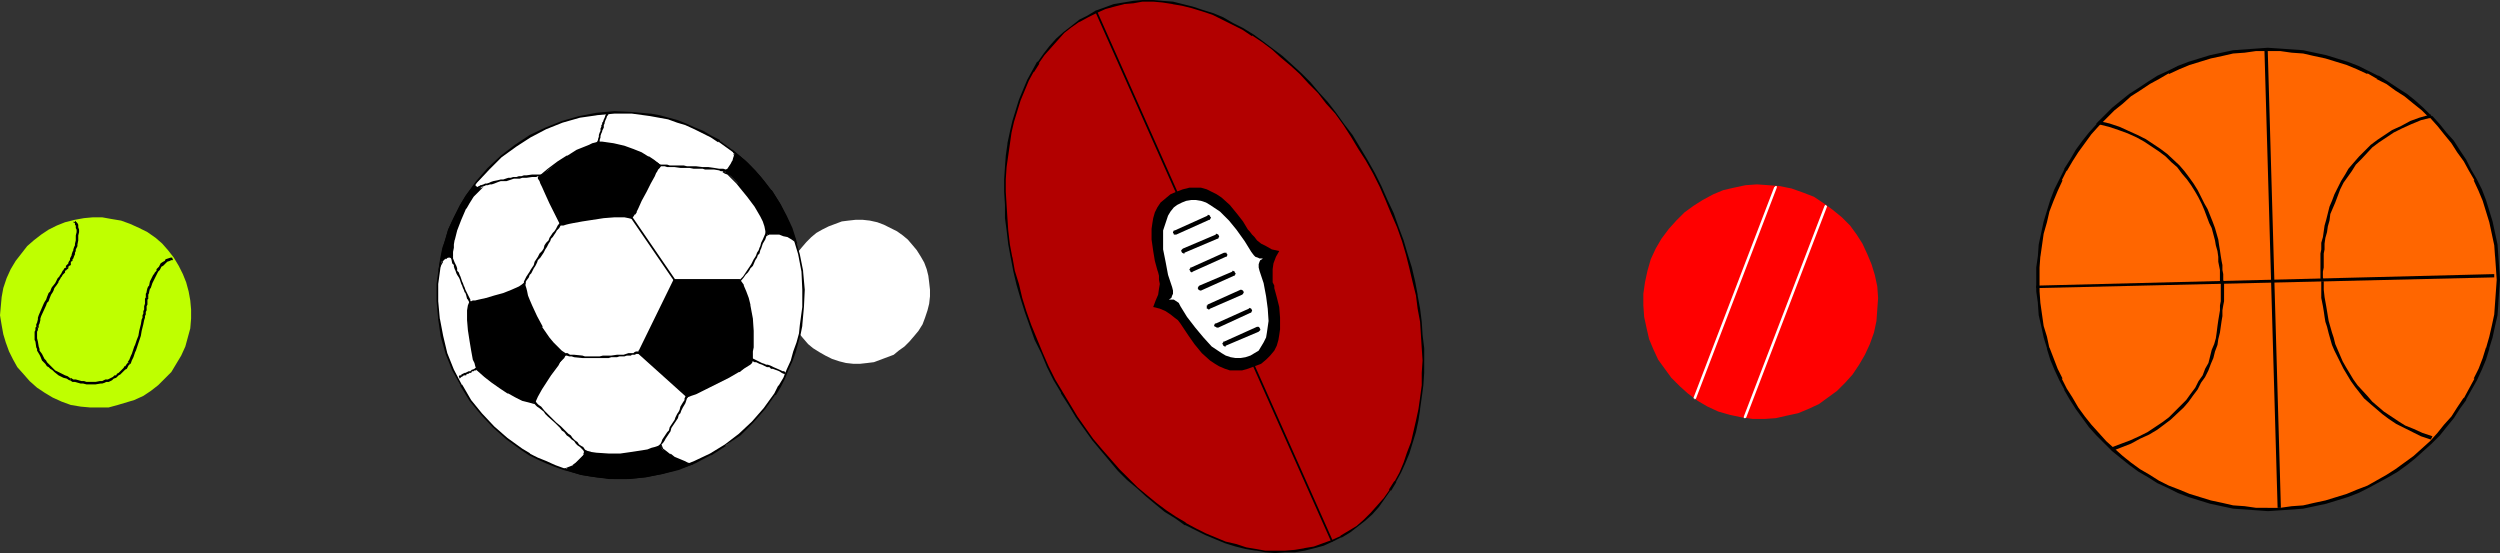 <?xml version="1.0" encoding="UTF-8" standalone="no"?>
<svg
   version="1.0"
   width="129.766mm"
   height="28.711mm"
   id="svg58"
   sodipodi:docname="Assorted Equipment 09.wmf"
   xmlns:inkscape="http://www.inkscape.org/namespaces/inkscape"
   xmlns:sodipodi="http://sodipodi.sourceforge.net/DTD/sodipodi-0.dtd"
   xmlns="http://www.w3.org/2000/svg"
   xmlns:svg="http://www.w3.org/2000/svg">
  <rect width="100%" height="100%" fill="#333333" stroke="none"/>
  <sodipodi:namedview
     id="namedview58"
     pagecolor="#ffffff"
     bordercolor="#000000"
     borderopacity="0.25"
     inkscape:showpageshadow="2"
     inkscape:pageopacity="0.0"
     inkscape:pagecheckerboard="0"
     inkscape:deskcolor="#d1d1d1"
     inkscape:document-units="mm" />
  <defs
     id="defs1">
    <pattern
       id="WMFhbasepattern"
       patternUnits="userSpaceOnUse"
       width="6"
       height="6"
       x="0"
       y="0" />
  </defs>
  <path
     style="fill:#ff6600;fill-opacity:1;fill-rule:evenodd;stroke:none"
     d="m 444.884,99.956 h 2.424 l 2.262,-0.323 2.262,-0.161 2.262,-0.484 2.101,-0.484 2.262,-0.646 2.101,-0.646 1.939,-0.807 2.101,-0.807 3.717,-2.099 1.939,-1.292 1.778,-1.292 1.616,-1.292 1.616,-1.453 1.616,-1.453 1.454,-1.615 1.454,-1.615 1.293,-1.615 1.293,-1.776 1.131,-1.938 2.101,-3.714 0.97,-2.099 0.808,-1.938 0.646,-2.099 0.646,-2.099 0.485,-2.261 0.485,-2.261 0.162,-2.261 0.162,-2.261 0.162,-2.261 -0.162,-2.422 -0.162,-2.261 -0.162,-2.261 -0.485,-2.099 -0.485,-2.261 -0.646,-2.099 -0.646,-2.099 -0.808,-2.099 -0.97,-1.938 -0.97,-2.099 -1.131,-1.776 -1.131,-1.776 -1.293,-1.776 -1.293,-1.776 -1.454,-1.615 -1.454,-1.615 -1.616,-1.453 -1.616,-1.453 -1.616,-1.292 -1.778,-1.292 -1.939,-1.13 -1.939,-1.13 -1.778,-0.969 -2.101,-0.969 -1.939,-0.807 -2.101,-0.646 -2.262,-0.646 -2.101,-0.484 -2.262,-0.484 -2.262,-0.161 -2.262,-0.161 -2.424,-0.161 -2.262,0.161 -2.262,0.161 -2.262,0.161 -2.262,0.484 -2.101,0.484 -2.262,0.646 -2.101,0.646 -1.939,0.807 -2.101,0.969 -1.939,0.969 -1.778,1.13 -1.939,1.13 -1.778,1.292 -1.616,1.292 -1.778,1.453 -3.07,3.068 -1.293,1.615 -1.454,1.776 -1.131,1.776 -1.131,1.776 -1.131,1.776 -0.97,2.099 -0.97,1.938 -0.808,2.099 -0.808,2.099 -0.485,2.099 -0.485,2.261 -0.485,2.099 -0.323,2.261 -0.162,2.261 v 2.422 2.261 l 0.162,2.261 0.323,2.261 0.485,2.261 0.485,2.261 0.485,2.099 0.808,2.099 0.808,1.938 0.97,2.099 0.97,1.938 1.131,1.776 1.131,1.938 1.131,1.776 1.454,1.615 1.293,1.615 1.616,1.615 1.454,1.453 1.778,1.453 1.616,1.292 1.778,1.292 1.939,1.292 1.778,0.969 1.939,1.13 2.101,0.807 1.939,0.807 2.101,0.646 2.262,0.646 2.101,0.484 2.262,0.484 2.262,0.161 2.262,0.323 z"
     id="path1" />
  <path
     style="fill:#000000;fill-opacity:1;fill-rule:evenodd;stroke:none"
     d="m 444.884,100.279 2.424,-0.161 2.262,-0.161 v 0 l 2.262,-0.161 2.262,-0.484 2.262,-0.484 2.101,-0.646 v 0 l 2.101,-0.646 2.101,-0.807 1.939,-0.969 v 0 l 3.878,-2.099 v 0 l 1.939,-1.13 1.778,-1.292 1.616,-1.292 1.616,-1.453 1.616,-1.453 0.162,-0.161 1.454,-1.453 1.293,-1.615 1.454,-1.776 1.131,-1.776 1.293,-1.776 V 78.318 l 2.101,-3.714 v 0 l 0.97,-2.099 0.808,-1.938 0.646,-2.099 v -0.161 l 0.646,-2.099 0.485,-2.261 0.485,-2.099 0.162,-2.261 V 59.425 l 0.162,-2.261 0.162,-2.261 -0.162,-2.422 -0.162,-2.261 v 0 l -0.162,-2.261 -0.485,-2.261 -0.485,-2.261 -0.646,-2.099 v 0 l -0.646,-2.099 -0.808,-2.099 -0.97,-1.938 v 0 l -1.131,-1.938 -0.97,-1.938 v 0 l -1.293,-1.938 -1.131,-1.776 -1.454,-1.615 -1.293,-1.615 -1.454,-1.615 h -0.162 l -1.616,-1.615 -1.616,-1.453 -1.616,-1.292 -1.778,-1.13 -1.939,-1.292 -1.778,-1.13 h -0.162 l -1.939,-0.969 v 0 l -1.939,-0.969 -2.101,-0.807 -2.101,-0.646 v 0 l -2.101,-0.646 -2.262,-0.484 -2.262,-0.484 -2.262,-0.161 v 0 l -2.262,-0.161 -2.424,-0.161 -2.262,0.161 -2.262,0.161 v 0 l -2.262,0.161 -2.262,0.484 -2.262,0.484 -2.101,0.646 v 0 l -2.101,0.646 -2.101,0.807 -1.939,0.969 v 0 l -2.101,0.969 v 0 l -1.778,1.13 -1.939,1.292 -1.778,1.13 -1.616,1.292 -1.778,1.453 v 0 l -3.07,3.068 v 0.161 l -1.454,1.615 -1.293,1.615 -1.293,1.776 -1.131,1.938 -1.131,1.776 v 0.161 l -0.97,1.938 v 0 l -0.97,1.938 -0.808,2.099 -0.646,2.099 v 0 l -0.646,2.099 -0.485,2.261 -0.485,2.261 -0.162,2.261 v 0 l -0.323,2.261 v 2.422 2.261 l 0.323,2.261 v 0.161 l 0.162,2.261 0.485,2.099 0.485,2.261 0.646,2.099 v 0.161 l 0.646,2.099 0.808,1.938 0.97,2.099 v 0 l 0.97,1.776 v 0.161 l 1.131,1.938 1.131,1.776 1.293,1.776 1.293,1.776 1.454,1.615 1.454,1.453 0.162,0.161 1.454,1.453 1.778,1.453 1.616,1.292 1.778,1.292 1.939,1.13 v 0 l 1.778,1.13 2.101,0.969 v 0 l 1.939,0.969 2.101,0.807 2.101,0.646 v 0 l 2.101,0.646 2.262,0.484 2.262,0.484 2.262,0.161 v 0 l 2.262,0.161 2.262,0.161 v -0.646 h -2.262 l -2.262,-0.323 v 0 l -2.262,-0.161 -2.101,-0.484 -2.262,-0.484 -2.101,-0.646 v 0 l -2.101,-0.646 -1.939,-0.807 -2.101,-0.807 v 0 l -1.939,-0.969 -1.778,-1.13 v 0 l -1.939,-1.13 -1.778,-1.292 -1.616,-1.292 -1.616,-1.453 -1.616,-1.453 v 0 l -1.454,-1.615 -1.454,-1.615 -1.293,-1.615 -1.293,-1.776 -1.131,-1.938 -1.131,-1.776 v 0 L 404.484,74.281 h 0.162 l -0.97,-1.938 -0.808,-2.099 -0.808,-2.099 v 0.161 l -0.485,-2.261 -0.646,-2.099 -0.323,-2.261 -0.323,-2.261 v 0 l -0.162,-2.261 v -2.261 -2.422 l 0.162,-2.261 v 0.161 l 0.323,-2.261 0.323,-2.261 0.646,-2.261 0.485,-2.099 v 0 l 0.808,-2.099 0.808,-1.938 0.97,-2.099 h -0.162 l 0.97,-1.938 v 0.161 l 1.131,-1.938 1.131,-1.776 1.293,-1.776 1.293,-1.776 1.454,-1.615 v 0 l 3.07,-3.068 v 0 l 1.616,-1.292 1.616,-1.453 1.778,-1.13 1.939,-1.292 1.778,-0.969 v 0 l 1.939,-1.13 v 0.161 l 2.101,-0.969 1.939,-0.807 2.101,-0.646 v 0 l 2.101,-0.646 2.262,-0.484 2.101,-0.484 2.262,-0.161 v 0 l 2.262,-0.323 h 2.262 2.424 l 2.262,0.323 v 0 l 2.262,0.161 2.101,0.484 2.262,0.484 2.101,0.646 v 0 l 2.101,0.646 1.939,0.807 2.101,0.969 v -0.161 l 1.939,1.13 h -0.162 l 1.939,0.969 1.778,1.292 1.778,1.13 1.778,1.453 1.616,1.292 1.616,1.615 v -0.161 l 1.454,1.615 1.293,1.615 1.454,1.776 1.131,1.776 1.293,1.776 v 0 l 0.97,1.776 1.131,1.938 h -0.162 l 0.97,2.099 0.808,1.938 0.646,2.099 v 0 l 0.646,2.099 0.485,2.261 0.485,2.261 0.162,2.261 v -0.161 l 0.162,2.261 0.162,2.422 -0.162,2.261 -0.162,2.261 v 0 l -0.162,2.261 -0.485,2.261 -0.485,2.099 -0.646,2.261 v -0.161 l -0.646,2.099 -0.808,2.099 -0.97,1.938 h 0.162 l -2.101,3.876 v -0.161 l -1.293,1.938 -1.131,1.776 -1.454,1.615 -1.293,1.615 -1.454,1.615 v 0 l -1.616,1.453 -1.616,1.453 -1.778,1.292 -1.778,1.292 -1.778,1.13 v 0 l -3.717,2.099 v 0 l -2.101,0.807 -1.939,0.807 -2.101,0.646 v 0 l -2.101,0.646 -2.262,0.484 -2.101,0.484 -2.262,0.161 v 0 l -2.262,0.323 h -2.424 z"
     id="path2" />
  <path
     style="fill:#000000;fill-opacity:1;fill-rule:evenodd;stroke:none"
     d="m 444.238,9.689 2.586,89.945 h 0.646 L 444.884,9.689 Z"
     id="path3" />
  <path
     style="fill:#000000;fill-opacity:1;fill-rule:evenodd;stroke:none"
     d="m 399.475,56.518 89.85,-2.099 v -0.646 l -89.85,2.261 z"
     id="path4" />
  <path
     style="fill:#000000;fill-opacity:1;fill-rule:evenodd;stroke:none"
     d="m 477.204,85.585 -1.939,-0.646 -1.778,-0.807 -1.616,-0.646 -1.293,-0.807 -1.454,-0.969 -1.454,-0.969 -1.131,-0.969 -1.131,-0.969 -0.97,-1.13 -1.939,-2.099 -0.808,-1.13 -1.454,-2.422 -0.646,-1.13 -0.485,-1.13 -0.485,-1.13 -0.485,-1.13 -0.323,-1.292 -0.323,-0.969 -0.323,-1.13 -0.323,-1.13 -0.162,-0.969 -0.162,-0.969 -0.162,-0.969 -0.323,-1.776 -0.162,-1.453 v -1.615 h -0.485 v 1.615 0.646 0.969 l 0.323,1.615 0.162,0.969 0.162,1.13 0.162,0.969 0.323,0.969 0.323,1.292 0.323,1.13 0.323,1.13 0.485,1.13 0.646,1.292 0.485,0.969 0.646,1.292 1.454,2.422 0.808,1.13 1.778,2.261 1.293,1.13 1.131,0.969 1.131,0.969 1.293,0.969 1.454,0.969 1.616,0.807 1.616,0.807 1.616,0.807 1.939,0.646 z"
     id="path5" />
  <path
     style="fill:#000000;fill-opacity:1;fill-rule:evenodd;stroke:none"
     d="m 455.873,55.226 v -0.161 l -0.162,-0.646 v -1.13 l 0.162,-0.807 v -0.807 -0.969 -0.969 l 0.162,-0.807 v -1.13 l 0.162,-1.13 0.323,-1.13 0.162,-1.13 0.323,-1.13 0.162,-1.292 0.485,-1.13 0.485,-1.13 0.485,-1.292 0.485,-1.292 0.646,-1.292 0.808,-1.13 0.808,-1.13 0.808,-1.292 1.131,-1.13 2.101,-2.261 1.293,-0.969 2.909,-1.938 1.616,-0.807 1.778,-0.807 1.939,-0.807 1.939,-0.484 V 22.446 l -2.262,0.646 -1.778,0.646 -1.778,0.969 -1.778,0.807 -2.909,1.938 -1.293,0.969 -2.262,2.261 -1.131,1.292 -0.97,1.13 -0.646,1.13 -0.808,1.292 -0.646,1.292 -0.646,1.292 -0.485,1.292 -0.485,1.13 -0.323,1.292 -0.323,1.292 -0.323,1.13 -0.162,1.13 -0.162,1.13 -0.323,1.13 v 1.292 l -0.162,0.807 v 0.969 0.969 0.807 0.807 1.292 l 0.162,0.646 v 0 z"
     id="path6" />
  <path
     style="fill:#000000;fill-opacity:1;fill-rule:evenodd;stroke:none"
     d="m 414.342,88.491 v 0 l 3.717,-1.453 1.778,-0.969 1.778,-0.807 1.616,-0.969 1.293,-0.969 1.293,-0.969 2.586,-2.422 0.97,-1.13 0.808,-1.13 0.97,-1.292 0.646,-1.292 0.808,-1.13 0.646,-1.292 0.485,-1.292 0.485,-1.13 0.323,-1.292 0.485,-1.292 0.162,-1.13 0.323,-1.292 0.162,-1.13 0.162,-1.13 0.162,-0.969 v -1.13 l 0.162,-0.969 0.162,-0.807 V 57.326 56.841 55.711 h -0.646 v 1.13 0.484 1.776 l -0.162,0.807 v 0.969 l -0.162,0.969 -0.162,0.969 -0.162,1.13 -0.162,1.292 -0.162,1.13 -0.323,1.13 -0.485,1.13 -0.323,1.292 -0.323,1.292 -0.646,1.13 -0.485,1.292 -0.808,1.13 -0.646,1.292 -0.97,1.292 -0.808,1.13 -1.131,1.13 -2.262,2.261 -1.293,0.969 -1.454,0.969 -1.454,0.969 -1.616,0.807 -1.778,0.807 -3.878,1.453 h 0.162 z"
     id="path7" />
  <path
     style="fill:#000000;fill-opacity:1;fill-rule:evenodd;stroke:none"
     d="m 436.32,55.711 v -0.161 l -0.162,-0.646 v -1.13 l -0.162,-0.807 V 51.997 l -0.162,-0.807 -0.162,-0.969 -0.162,-1.13 -0.162,-0.969 -0.162,-1.13 -0.646,-2.261 -0.485,-1.292 -0.97,-2.422 -0.646,-1.13 -1.293,-2.584 -0.808,-1.292 -0.808,-1.13 -0.97,-1.292 -0.97,-1.13 -2.424,-2.261 -1.293,-0.969 -1.454,-0.969 -1.454,-0.969 -1.616,-0.807 -1.778,-0.807 -1.778,-0.807 -1.939,-0.646 -2.101,-0.484 v 0.646 l 1.939,0.484 1.939,0.646 1.778,0.646 1.778,0.807 1.454,0.807 1.454,0.969 1.454,0.969 1.293,0.969 1.131,1.13 1.131,0.969 0.97,1.292 0.97,1.13 0.808,1.13 0.808,1.292 0.646,1.13 0.646,1.292 0.485,1.13 0.97,2.584 0.485,0.969 0.646,2.422 0.162,0.969 0.323,1.13 0.162,1.13 v 0.969 l 0.162,0.807 0.162,0.807 v 0.807 1.292 l 0.162,0.646 v 0 z"
     id="path8" />
  <path
     style="fill:#ff0000;fill-opacity:1;fill-rule:evenodd;stroke:none"
     d="m 353.742,37.786 -2.262,-0.807 -2.424,-0.484 -2.101,-0.161 -2.262,-0.161 -2.262,0.161 -2.262,0.484 -2.101,0.484 -1.939,0.807 -2.101,1.13 -1.778,1.13 -1.778,1.292 -1.616,1.615 -1.454,1.615 -1.454,1.938 -1.131,1.938 -0.97,2.099 -0.646,2.261 -0.485,2.261 -0.323,2.261 v 2.261 l 0.162,2.261 0.485,2.261 0.485,2.099 0.808,1.938 0.97,2.099 1.293,1.776 1.293,1.776 1.616,1.615 1.616,1.453 1.939,1.453 1.939,1.13 2.101,0.969 2.262,0.646 2.262,0.484 2.262,0.323 h 2.262 l 2.262,-0.161 2.101,-0.484 2.262,-0.484 1.939,-0.807 2.101,-0.969 1.778,-1.292 1.778,-1.292 1.616,-1.615 1.454,-1.615 1.293,-1.938 1.131,-1.938 0.97,-2.099 0.808,-2.261 0.485,-2.261 0.162,-2.261 0.162,-2.261 -0.162,-2.261 -0.485,-2.261 -0.646,-2.099 -0.808,-1.938 -0.97,-2.099 -1.131,-1.776 -1.293,-1.776 -1.616,-1.615 -1.778,-1.453 -1.778,-1.292 -1.939,-1.292 z"
     id="path9" />
  <path
     style="fill:#ffffff;fill-opacity:1;fill-rule:evenodd;stroke:none"
     d="m 348.571,36.818 v -0.161 -0.161 0 h -0.162 -0.162 v 0 0.161 h -0.162 L 332.249,77.995 v 0.161 0 h 0.162 v 0.161 h 0.162 l 0.162,-0.161 v 0 0 z"
     id="path10" />
  <path
     style="fill:#ffffff;fill-opacity:1;fill-rule:evenodd;stroke:none"
     d="m 358.428,40.532 v -0.161 h -0.162 v 0 -0.161 h -0.162 l -0.162,0.161 v 0 0 l -15.837,41.339 v 0.323 0 h 0.162 v 0 h 0.162 v 0 0 l 0.162,-0.161 z"
     id="path11" />
  <path
     style="fill:#b20000;fill-opacity:1;fill-rule:evenodd;stroke:none"
     d="m 215.089,2.422 -1.778,0.807 -1.616,0.969 -1.616,0.969 -1.454,1.292 -1.293,1.292 -1.293,1.453 -1.293,1.453 -0.97,1.615 -1.131,1.776 -0.97,1.776 -0.808,1.776 -0.808,1.938 -0.646,2.099 -0.646,2.099 -0.485,2.099 -0.485,2.422 -0.162,2.261 -0.323,2.261 -0.162,2.422 v 2.422 l 0.162,2.584 v 2.584 l 0.323,2.422 0.323,2.745 0.485,2.584 0.485,2.584 0.646,2.745 0.808,2.745 0.808,2.584 0.97,2.745 1.131,2.584 1.131,2.745 1.131,2.584 1.293,2.584 1.454,2.584 1.454,2.422 1.454,2.261 3.232,4.521 1.616,2.099 3.394,3.876 1.778,1.776 1.939,1.776 1.778,1.615 1.778,1.453 1.939,1.453 1.939,1.292 1.939,1.13 1.939,1.13 1.939,0.969 2.101,0.807 1.939,0.807 1.939,0.646 1.939,0.484 2.101,0.323 1.778,0.323 1.939,0.161 1.939,-0.161 1.939,-0.161 1.939,-0.161 1.778,-0.484 1.778,-0.646 1.778,-0.646 1.778,-0.807 1.616,-0.969 1.454,-1.13 1.454,-1.13 1.454,-1.292 1.293,-1.453 1.131,-1.453 1.293,-1.615 0.97,-1.776 0.97,-1.776 0.808,-1.938 0.808,-1.938 0.646,-1.938 0.646,-2.099 0.485,-2.261 0.323,-2.261 0.323,-2.261 0.323,-2.422 v -2.422 l 0.162,-2.422 -0.162,-2.422 -0.162,-2.584 -0.162,-2.584 -0.485,-2.584 -0.323,-2.584 -0.646,-2.745 -0.485,-2.584 -0.808,-2.745 -0.808,-2.584 -0.97,-2.745 -0.97,-2.745 -1.293,-2.584 -1.131,-2.745 -1.293,-2.584 -1.454,-2.422 -1.454,-2.422 -1.454,-2.422 -1.616,-2.261 -1.616,-2.099 -1.616,-2.099 -1.616,-1.938 -1.778,-1.938 -1.778,-1.938 -1.939,-1.615 -1.778,-1.615 -1.939,-1.615 -1.778,-1.292 -1.939,-1.292 -1.939,-1.292 -1.939,-0.969 -2.101,-0.969 -1.939,-0.969 -1.939,-0.646 -1.939,-0.646 -1.939,-0.484 -1.939,-0.323 -2.101,-0.323 -1.778,-0.161 h -2.101 l -1.778,0.161 -1.939,0.323 -1.778,0.484 -1.778,0.484 z"
     id="path12" />
  <path
     style="fill:#000000;fill-opacity:1;fill-rule:evenodd;stroke:none"
     d="m 214.928,2.099 -1.616,0.969 -1.616,0.807 -0.162,0.161 -1.454,1.13 -1.454,1.13 -1.454,1.292 -1.293,1.453 -1.131,1.453 -1.131,1.615 h -0.162 l -0.97,1.776 v 0 l -0.97,1.776 -0.808,1.938 -0.808,1.938 -0.646,2.099 -0.646,2.099 -0.485,2.099 -0.485,2.261 v 0.161 l -0.323,2.261 -0.162,2.261 -0.162,2.422 v 2.422 l 0.162,2.584 v 2.584 l 0.323,2.422 0.323,2.745 0.485,2.584 v 0 l 0.485,2.584 0.646,2.745 0.808,2.745 0.808,2.584 0.97,2.745 0.97,2.745 1.293,2.584 1.131,2.745 1.293,2.584 1.454,2.422 v 0.161 l 1.454,2.261 1.454,2.422 v 0 l 3.232,4.521 1.616,1.938 3.394,4.037 1.778,1.776 1.939,1.615 1.778,1.615 1.939,1.615 1.778,1.453 v 0 l 2.101,1.292 1.778,1.292 h 0.162 l 1.939,0.969 1.939,0.969 1.939,0.807 1.939,0.807 2.101,0.646 1.939,0.484 1.939,0.323 h 0.162 l 1.778,0.323 1.939,0.161 1.939,-0.161 h 1.939 l 1.939,-0.323 v 0 l 1.939,-0.484 1.778,-0.484 1.778,-0.807 1.616,-0.807 h 0.162 l 1.616,-0.969 v 0 l 1.454,-1.13 1.454,-1.13 1.454,-1.292 1.293,-1.453 1.131,-1.615 1.131,-1.615 h 0.162 l 0.97,-1.615 v -0.161 l 0.97,-1.776 0.808,-1.776 0.808,-1.938 0.646,-2.099 0.646,-2.099 0.485,-2.261 0.323,-2.099 v -0.161 l 0.323,-2.261 0.323,-2.422 0.162,-2.422 V 70.728 68.306 l -0.323,-2.584 -0.162,-2.584 -0.323,-2.584 -0.485,-2.584 v -0.161 l -0.485,-2.584 -0.646,-2.745 -0.808,-2.584 -0.808,-2.745 -0.97,-2.584 -0.97,-2.745 -1.293,-2.745 -1.131,-2.584 -1.293,-2.584 -1.454,-2.584 v 0 l -1.454,-2.422 -1.454,-2.422 v 0 l -1.616,-2.099 -1.616,-2.261 -1.616,-2.099 -1.778,-1.938 -1.616,-1.938 -1.778,-1.776 -1.939,-1.776 -1.778,-1.615 -1.939,-1.453 -1.939,-1.453 -1.778,-1.292 v 0 l -2.101,-1.292 v 0 l -1.939,-0.969 -1.939,-1.13 -1.939,-0.807 -2.101,-0.646 -1.939,-0.646 -1.939,-0.484 -1.939,-0.484 v 0 L 228.017,0.161 226.24,0 h -2.101 l -1.778,0.161 -1.939,0.323 v 0 l -1.939,0.323 -1.778,0.646 -1.778,0.646 0.162,0.484 1.778,-0.807 1.778,-0.484 1.939,-0.484 h -0.162 l 1.939,-0.161 1.778,-0.323 h 2.101 l 1.778,0.161 2.101,0.323 h -0.162 l 1.939,0.323 1.939,0.484 2.101,0.646 1.939,0.646 1.939,0.969 1.939,0.969 1.939,0.969 v 0 l 1.939,1.292 V 6.944 l 1.939,1.292 1.939,1.453 1.778,1.615 1.939,1.615 1.778,1.615 1.778,1.938 1.778,1.776 1.616,2.099 1.778,1.938 1.616,2.261 1.454,2.261 v 0 l 1.454,2.422 1.454,2.261 v 0 l 1.454,2.584 1.293,2.584 1.131,2.584 1.131,2.745 1.131,2.584 0.97,2.745 0.808,2.745 0.646,2.584 0.646,2.745 0.646,2.584 v 0 l 0.323,2.584 0.485,2.584 0.162,2.584 0.162,2.584 0.162,2.422 -0.162,2.422 v 2.422 l -0.323,2.422 -0.323,2.261 v 0 l -0.485,2.261 -0.485,2.099 -0.485,2.099 -0.808,2.099 -0.646,1.938 -0.808,1.938 -0.97,1.776 v -0.161 l -1.131,1.776 h 0.162 l -1.131,1.615 -1.293,1.453 -1.293,1.453 -1.293,1.292 -1.454,1.292 -1.616,0.969 v 0 l -1.616,0.969 h 0.162 l -1.778,0.807 -1.778,0.646 -1.778,0.646 -1.939,0.323 h 0.162 l -1.939,0.323 -1.939,0.161 h -1.939 -1.939 l -1.778,-0.323 v 0 l -1.939,-0.323 -1.939,-0.646 -2.101,-0.484 -1.939,-0.807 -1.939,-0.807 -1.939,-0.969 -2.101,-1.13 h 0.162 l -1.939,-1.13 -1.939,-1.292 v 0 l -1.939,-1.453 -1.778,-1.453 -1.939,-1.615 -1.778,-1.776 -1.778,-1.776 -3.394,-3.876 -1.778,-2.099 -3.07,-4.36 v 0 l -1.454,-2.422 -1.454,-2.422 v 0 l -1.454,-2.422 -1.293,-2.584 -1.131,-2.584 -1.131,-2.745 -1.131,-2.745 -0.97,-2.745 -0.808,-2.584 -0.646,-2.745 -0.808,-2.584 -0.485,-2.745 v 0.161 l -0.485,-2.584 -0.323,-2.745 -0.162,-2.422 -0.162,-2.584 -0.162,-2.584 v -2.422 l 0.162,-2.422 0.323,-2.261 0.323,-2.261 v 0 l 0.323,-2.261 0.485,-2.099 0.646,-2.099 0.646,-2.099 0.808,-1.938 0.808,-1.938 0.97,-1.776 v 0.161 l 1.131,-1.776 h -0.162 l 1.131,-1.615 1.293,-1.453 1.293,-1.453 1.293,-1.453 1.454,-1.13 1.616,-1.13 -0.162,0.161 1.778,-0.969 1.616,-0.807 z"
     id="path13" />
  <path
     style="fill:#000000;fill-opacity:1;fill-rule:evenodd;stroke:none"
     d="m 215.251,2.261 -0.162,-0.161 h -0.162 V 2.261 2.422 L 261.145,106.254 h 0.162 0.162 v 0 -0.161 z"
     id="path14" />
  <path
     style="fill:#000000;fill-opacity:1;fill-rule:evenodd;stroke:none"
     d="m 230.765,37.625 -1.131,0.484 -0.97,0.807 -0.97,0.807 -0.646,0.969 -0.485,0.969 -0.323,1.13 -0.162,0.969 -0.162,1.13 v 2.099 l 0.323,2.261 0.323,1.938 0.485,1.776 0.162,0.484 0.162,0.646 v 0.807 l 0.162,0.807 -0.162,0.969 -0.162,1.13 -0.485,1.13 -0.485,1.292 1.293,0.323 1.131,0.484 0.97,0.646 0.808,0.646 0.646,0.484 0.485,0.646 0.323,0.484 0.323,0.484 0.97,1.453 1.131,1.615 1.454,1.776 1.616,1.453 0.97,0.646 0.808,0.484 1.131,0.484 0.97,0.323 h 1.293 1.131 l 1.131,-0.323 1.293,-0.484 1.293,-0.484 0.97,-0.807 0.808,-0.807 0.808,-0.969 0.485,-0.969 0.323,-1.13 0.162,-0.969 0.162,-1.13 v -2.261 l -0.162,-2.099 -0.485,-1.938 -0.485,-1.776 v -0.484 l -0.323,-0.646 v -0.807 -0.807 -0.969 l 0.162,-1.13 0.485,-1.292 0.646,-1.13 -1.454,-0.323 -1.131,-0.646 -0.97,-0.484 -0.808,-0.646 -0.485,-0.646 -0.485,-0.484 -0.485,-0.646 -0.323,-0.323 -0.485,-0.807 -0.485,-0.807 -1.131,-1.453 -1.454,-1.776 -1.616,-1.453 -0.97,-0.646 -0.97,-0.484 -0.97,-0.484 -1.131,-0.323 h -0.97 -1.293 l -1.293,0.323 z"
     id="path15" />
  <path
     style="fill:#ffffff;fill-opacity:1;fill-rule:evenodd;stroke:none"
     d="m 231.896,39.724 -0.97,0.484 -0.646,0.484 -0.646,0.807 -0.485,0.807 -0.323,0.969 -0.323,0.969 -0.323,0.969 v 1.292 1.13 1.292 l 0.485,2.422 0.485,2.584 0.808,2.422 0.162,0.646 v 0.646 l -0.162,0.323 -0.162,0.484 -0.485,0.323 -0.162,0.161 h -0.162 0.162 l 0.162,-0.161 h 0.323 0.323 0.323 l 0.485,0.323 0.485,0.323 0.323,0.646 1.293,2.099 1.616,2.099 1.616,1.938 1.616,1.776 0.97,0.646 0.97,0.646 0.808,0.484 0.97,0.323 0.97,0.161 h 0.97 l 0.97,-0.161 0.97,-0.323 0.808,-0.484 0.808,-0.484 0.485,-0.807 0.485,-0.807 0.485,-0.969 0.162,-0.969 0.162,-1.13 0.162,-1.13 -0.162,-2.422 -0.323,-2.422 -0.485,-2.584 -0.808,-2.422 -0.162,-0.646 v -0.646 l 0.162,-0.484 0.162,-0.323 0.323,-0.161 0.162,-0.161 0.162,-0.161 h 0.162 -0.162 l -0.162,0.161 h -0.323 -0.323 l -0.323,-0.161 -0.485,-0.161 -0.323,-0.323 -0.485,-0.646 -1.293,-2.099 -1.616,-2.261 -1.454,-1.776 -1.778,-1.776 -0.97,-0.646 -0.97,-0.646 -0.808,-0.484 -0.97,-0.323 -0.97,-0.161 h -0.97 l -0.97,0.161 z"
     id="path16" />
  <path
     style="fill:#000000;fill-opacity:1;fill-rule:evenodd;stroke:none"
     d="m 237.229,43.115 h 0.162 v -0.161 l 0.162,-0.161 v -0.161 l -0.162,-0.161 v -0.161 l -0.323,-0.161 h -0.162 v 0.161 l -6.464,2.907 h -0.162 v 0 l -0.162,0.323 v 0.161 l 0.162,0.161 v 0.161 h 0.323 0.162 v 0 z"
     id="path17" />
  <path
     style="fill:#000000;fill-opacity:1;fill-rule:evenodd;stroke:none"
     d="m 238.845,46.829 h 0.162 v -0.161 l 0.162,-0.161 v -0.161 l -0.162,-0.323 v 0 l -0.323,-0.161 h -0.162 v 0.161 l -6.464,2.745 -0.162,0.161 v 0 l -0.162,0.161 v 0.161 l 0.162,0.323 v 0 l 0.323,0.161 h 0.162 v -0.161 z"
     id="path18" />
  <path
     style="fill:#000000;fill-opacity:1;fill-rule:evenodd;stroke:none"
     d="m 240.461,50.382 h 0.162 v 0 l 0.162,-0.323 v -0.161 l -0.162,-0.161 v -0.161 h -0.323 v 0 h -0.162 l -6.464,2.907 h -0.162 v 0.161 l -0.162,0.161 v 0.161 l 0.162,0.161 v 0.161 l 0.323,0.161 v 0 l 0.162,-0.161 z"
     id="path19" />
  <path
     style="fill:#000000;fill-opacity:1;fill-rule:evenodd;stroke:none"
     d="m 242.077,54.096 h 0.162 v -0.161 l 0.162,-0.161 v -0.161 l -0.162,-0.161 v -0.161 l -0.323,-0.161 h -0.162 v 0.161 l -6.464,2.745 -0.162,0.161 v 0 l -0.162,0.323 v 0 l 0.162,0.323 v 0 l 0.323,0.161 h 0.162 v 0 z"
     id="path20" />
  <path
     style="fill:#000000;fill-opacity:1;fill-rule:evenodd;stroke:none"
     d="m 243.693,57.81 0.162,-0.161 v 0 l 0.162,-0.323 v 0 l -0.162,-0.323 v 0 l -0.323,-0.161 v 0 h -0.162 l -6.464,2.907 v 0.161 h -0.162 v 0.161 0.161 0.323 h 0.162 l 0.162,0.161 h 0.162 l 0.162,-0.161 z"
     id="path21" />
  <path
     style="fill:#000000;fill-opacity:1;fill-rule:evenodd;stroke:none"
     d="m 245.309,61.363 h 0.162 v -0.161 l 0.162,-0.161 v -0.161 l -0.162,-0.323 v 0 l -0.323,-0.161 v 0 l -0.162,0.161 -6.464,2.907 v 0 h -0.162 l -0.162,0.323 v 0.161 l 0.162,0.161 h 0.162 l 0.162,0.161 h 0.162 0.162 z"
     id="path22" />
  <path
     style="fill:#000000;fill-opacity:1;fill-rule:evenodd;stroke:none"
     d="m 246.925,65.077 0.162,-0.161 v 0 l 0.162,-0.161 v -0.161 l -0.162,-0.323 v 0 l -0.162,-0.161 h -0.162 -0.162 l -6.464,2.907 h -0.162 v 0.161 l -0.162,0.161 v 0.161 l 0.162,0.161 v 0.161 l 0.323,0.161 h 0.162 v -0.161 z"
     id="path23" />
  <path
     style="fill:#ffffff;fill-opacity:1;fill-rule:evenodd;stroke:none"
     d="m 173.397,44.084 -1.293,-0.484 -1.454,-0.323 -1.454,-0.161 h -1.293 l -1.454,0.161 -1.293,0.161 -1.293,0.484 -1.293,0.484 -1.293,0.646 -1.131,0.646 -0.97,0.807 -0.97,0.969 -0.97,1.13 -0.808,0.969 -0.808,1.292 -0.485,1.292 -0.485,1.453 -0.323,1.292 -0.162,1.453 v 1.453 l 0.162,1.292 0.323,1.292 0.323,1.292 0.485,1.292 0.646,1.13 0.646,1.292 0.808,0.969 0.97,1.13 0.97,0.807 1.293,0.807 1.131,0.646 1.293,0.646 1.454,0.484 1.293,0.323 1.454,0.161 h 1.293 l 1.454,-0.161 1.293,-0.161 1.293,-0.484 1.293,-0.484 1.293,-0.484 0.97,-0.807 1.131,-0.807 0.97,-0.969 0.97,-1.13 0.808,-0.969 0.808,-1.292 0.485,-1.292 0.485,-1.453 0.323,-1.292 0.162,-1.453 v -1.292 l -0.162,-1.453 -0.162,-1.292 -0.323,-1.292 -0.485,-1.292 -0.646,-1.13 -0.808,-1.292 -0.808,-0.969 -0.97,-1.13 -0.97,-0.807 -1.131,-0.807 -1.293,-0.646 z"
     id="path24" />
  <path
     style="fill:#ffffff;fill-opacity:1;fill-rule:evenodd;stroke:none"
     d="m 134.613,24.384 -1.778,-0.484 -1.778,-0.646 -1.778,-0.484 -1.778,-0.161 -3.555,-0.484 h -3.394 l -3.555,0.161 -3.394,0.646 -3.232,0.969 -3.232,1.292 -3.07,1.453 -2.909,1.938 -2.747,2.099 -2.586,2.422 -2.262,2.584 -2.101,2.907 -0.97,1.615 -0.808,1.453 -0.808,1.776 -0.646,1.615 -0.646,1.776 -0.646,1.776 -0.323,1.776 -0.323,1.776 -0.485,3.553 v 3.391 l 0.323,3.553 0.485,3.391 0.97,3.23 1.293,3.23 1.616,3.068 1.778,2.907 2.101,2.745 2.424,2.584 2.747,2.261 2.747,2.099 1.616,0.969 1.616,0.807 1.616,0.807 1.778,0.646 1.616,0.646 1.778,0.484 1.778,0.484 1.778,0.323 3.555,0.484 h 3.555 l 3.394,-0.323 3.394,-0.646 3.394,-0.807 3.07,-1.292 3.232,-1.615 2.909,-1.776 2.747,-2.099 2.424,-2.422 2.424,-2.584 2.101,-2.907 0.808,-1.615 0.97,-1.615 0.646,-1.615 0.808,-1.776 0.646,-1.615 0.485,-1.776 0.485,-1.776 0.323,-1.776 0.323,-3.553 0.162,-3.391 -0.323,-3.553 -0.646,-3.391 -0.97,-3.391 -1.293,-3.23 -1.454,-3.068 -1.939,-2.907 -2.101,-2.745 -2.424,-2.422 -2.586,-2.422 -2.909,-2.099 -1.454,-0.807 -1.616,-0.969 -1.778,-0.646 z"
     id="path25" />
  <path
     style="fill:#000000;fill-opacity:1;fill-rule:evenodd;stroke:none"
     d="m 134.613,24.222 -1.616,-0.646 -1.778,-0.484 -1.778,-0.484 -1.778,-0.323 h -0.162 l -3.555,-0.323 -3.394,-0.161 -3.555,0.323 v 0 l -3.394,0.646 -3.394,0.969 -3.232,1.292 -3.07,1.453 v 0 l -2.909,1.938 v 0 l -2.747,2.099 -2.586,2.422 -2.262,2.584 -2.101,2.907 v 0 l -0.97,1.615 v 0 l -0.808,1.615 -0.808,1.615 -0.808,1.776 -0.485,1.776 -0.646,1.776 -0.323,1.615 -0.323,1.776 v 0.161 l -0.485,3.553 v 3.391 l 0.323,3.553 v 0 l 0.485,3.391 0.97,3.391 1.293,3.23 1.616,2.907 v 0.161 l 1.778,2.907 v 0 l 2.262,2.745 2.262,2.422 2.747,2.422 2.909,2.099 v 0 l 1.454,0.969 v 0 l 1.616,0.807 1.778,0.807 1.616,0.646 1.778,0.646 1.778,0.484 1.778,0.484 1.778,0.323 v 0 l 3.555,0.484 h 3.555 l 3.394,-0.323 v 0 l 3.555,-0.646 3.232,-0.807 3.232,-1.292 3.07,-1.615 h 0.162 l 2.747,-1.776 v -0.161 l 2.909,-1.938 2.424,-2.422 2.424,-2.745 1.939,-2.745 h 0.162 l 0.97,-1.615 v 0 l 0.808,-1.615 0.646,-1.615 0.808,-1.776 0.646,-1.776 0.485,-1.776 0.485,-1.776 0.323,-1.615 v -0.161 l 0.323,-3.553 0.162,-3.391 -0.323,-3.553 v -0.161 l -0.646,-3.23 -0.97,-3.391 -1.293,-3.23 -1.454,-3.068 v 0 l -1.778,-2.907 h -0.162 l -2.101,-2.745 -2.424,-2.584 -2.586,-2.261 -2.909,-2.099 v -0.161 l -1.616,-0.807 v 0 l -1.616,-0.969 -1.616,-0.646 -1.778,-0.807 -0.162,0.323 1.778,0.807 1.616,0.807 1.616,0.807 v 0 l 1.454,0.969 v -0.161 l 2.909,2.099 2.586,2.422 2.424,2.422 2.262,2.745 h -0.162 l 1.939,2.907 v 0 l 1.454,3.068 1.293,3.23 0.97,3.23 0.646,3.391 v 0 l 0.162,3.553 v 3.391 l -0.485,3.553 v 0 l -0.162,1.615 -0.485,1.776 -0.646,1.776 -0.485,1.776 -0.808,1.776 -0.646,1.615 -0.97,1.615 v -0.161 l -0.808,1.615 v 0 l -2.101,2.907 -2.262,2.584 -2.586,2.422 -2.747,2.099 v 0 l -2.909,1.776 v 0 l -3.07,1.453 -3.232,1.292 -3.232,0.969 -3.394,0.646 v 0 l -3.394,0.323 -3.555,-0.161 -3.555,-0.323 v 0 l -1.778,-0.323 -1.616,-0.484 -1.778,-0.484 -1.778,-0.646 -1.778,-0.807 -1.616,-0.646 -1.616,-0.807 h 0.162 l -1.616,-0.969 v 0 l -2.909,-2.099 -2.586,-2.261 -2.424,-2.584 -2.101,-2.584 v 0 l -1.778,-3.068 v 0.161 L 89.041,72.505 87.749,69.275 86.941,65.884 86.294,62.493 v 0.161 l -0.323,-3.553 V 55.711 l 0.485,-3.553 v 0 l 0.323,-1.776 0.485,-1.776 0.485,-1.776 0.646,-1.615 0.646,-1.776 0.808,-1.615 0.808,-1.615 v 0 l 0.97,-1.453 h -0.162 l 2.101,-2.907 2.424,-2.584 2.424,-2.422 2.909,-2.099 v 0 l 2.747,-1.776 v 0 l 3.07,-1.615 3.232,-1.292 3.394,-0.969 3.394,-0.484 h -0.162 l 3.555,-0.323 h 3.394 l 3.555,0.484 v 0 l 1.778,0.323 1.778,0.323 1.778,0.646 1.616,0.484 z"
     id="path26" />
  <path
     style="fill:#000000;fill-opacity:1;fill-rule:evenodd;stroke:none"
     d="m 147.541,70.728 v 0 l -0.162,0.323 -0.323,0.323 -0.646,0.484 -0.646,0.484 -0.808,0.484 -2.101,1.13 -4.363,2.261 -0.97,0.484 -0.97,0.484 -0.97,0.323 -0.808,0.161 -9.534,-8.397 7.11,-14.372 h 12.766 l 0.646,1.13 0.485,1.292 0.485,1.292 0.323,1.292 0.485,2.584 0.162,2.422 v 1.292 0.969 0.969 l -0.162,0.807 v 0.807 0.484 z"
     id="path27" />
  <path
     style="fill:#000000;fill-opacity:1;fill-rule:evenodd;stroke:none"
     d="m 147.217,70.728 0.162,0.161 v -0.161 l -0.162,0.323 V 70.89 l -0.323,0.484 -1.293,0.807 -0.808,0.484 h 0.162 l -2.101,1.13 -4.363,2.261 -1.131,0.484 -0.97,0.323 -0.97,0.484 -0.646,0.161 0.162,0.161 -9.534,-8.558 0.162,0.161 6.949,-14.21 -0.162,0.161 12.766,-0.161 -0.162,-0.161 0.646,1.292 v -0.161 l 0.485,1.292 0.485,1.292 0.323,1.292 v 0 l 0.323,2.584 0.323,2.422 v 1.292 0.969 0.969 l -0.162,0.807 v 0.807 l -0.162,0.484 v 0.484 h 0.485 v -0.484 -0.484 -0.807 l 0.162,-0.807 V 67.176 66.207 64.915 l -0.162,-2.422 -0.485,-2.584 V 59.748 l -0.323,-1.292 -0.485,-1.292 -0.485,-1.13 V 55.872 l -0.808,-1.13 h -12.928 l -7.11,14.533 9.696,8.72 0.808,-0.323 0.97,-0.323 0.97,-0.484 0.97,-0.484 4.525,-2.261 1.939,-1.13 h 0.162 l 0.808,-0.646 1.293,-0.807 0.323,-0.323 0.162,-0.484 v -0.161 0.161 z"
     id="path28" />
  <path
     style="fill:#000000;fill-opacity:1;fill-rule:evenodd;stroke:none"
     d="m 110.049,44.084 h 0.485 l 0.485,-0.161 0.646,-0.161 0.808,-0.161 1.778,-0.323 2.101,-0.323 2.101,-0.323 2.101,-0.161 h 1.939 l 0.808,0.161 0.646,0.161 0.162,-0.323 0.323,-0.484 0.323,-0.484 0.323,-0.646 0.646,-1.615 0.808,-1.615 0.97,-1.776 0.808,-1.453 0.323,-0.646 0.323,-0.484 0.323,-0.484 0.323,-0.323 -0.485,-0.484 -0.808,-0.484 -1.131,-0.646 -1.293,-0.807 -1.616,-0.646 -1.778,-0.646 -2.101,-0.484 -2.262,-0.323 h -0.323 -0.485 l -0.485,0.161 -0.646,0.161 -0.646,0.323 -0.808,0.323 -1.616,0.807 -1.778,0.969 -1.939,1.13 -1.778,1.453 -1.939,1.453 0.162,0.323 0.162,0.323 0.162,0.646 0.323,0.646 0.646,1.453 0.808,1.615 0.808,1.776 0.323,0.646 0.323,0.646 0.323,0.484 0.162,0.484 z"
     id="path29" />
  <path
     style="fill:#000000;fill-opacity:1;fill-rule:evenodd;stroke:none"
     d="m 110.049,44.246 h 0.485 l 0.485,-0.161 0.646,-0.161 0.808,-0.161 1.778,-0.323 v 0 l 2.101,-0.323 2.101,-0.323 2.101,-0.161 h 1.939 l 0.808,0.161 v 0 l 0.646,0.161 0.323,-0.484 v 0 l 0.323,-0.484 v 0.161 l 0.323,-0.484 v -0.161 l 0.323,-0.646 0.646,-1.453 0.97,-1.776 0.808,-1.615 0.808,-1.453 0.323,-0.807 v 0.161 l 0.323,-0.646 0.323,-0.323 0.323,-0.484 -0.646,-0.484 -0.808,-0.646 v 0 l -0.97,-0.646 h -0.162 l -1.293,-0.807 -1.616,-0.646 -1.778,-0.646 -2.101,-0.484 v 0 l -2.262,-0.323 h -0.323 -0.485 v 0 l -0.485,0.161 -0.646,0.161 -0.646,0.323 -0.808,0.323 -1.616,0.646 -1.778,1.13 h -0.162 l -1.778,1.13 v 0 l -1.939,1.453 -1.939,1.615 v 0.323 l 0.323,0.484 0.162,0.484 0.323,0.646 0.646,1.453 0.808,1.776 0.808,1.615 0.646,1.292 0.323,0.646 0.162,0.323 0.323,0.484 0.162,-0.161 -0.162,-0.323 -0.162,-0.484 -0.323,-0.484 -0.646,-1.453 -0.808,-1.615 -0.646,-1.615 -0.808,-1.615 -0.323,-0.646 -0.162,-0.484 -0.162,-0.484 -0.162,-0.161 v 0.161 l 1.778,-1.615 1.939,-1.292 v 0 l 1.939,-1.13 v 0 l 1.778,-0.969 1.616,-0.807 0.646,-0.323 0.808,-0.323 0.485,-0.161 h 0.485 v 0 l 0.485,-0.161 h 0.323 l 2.262,0.323 v 0 l 1.939,0.484 1.939,0.646 1.454,0.646 1.293,0.807 v 0 l 1.131,0.646 v 0 l 0.808,0.484 0.485,0.484 v -0.323 l -0.323,0.323 -0.323,0.484 -0.323,0.484 v 0.161 l -0.323,0.646 -0.808,1.453 -0.97,1.776 -0.808,1.615 -0.808,1.453 -0.323,0.807 v -0.161 l -0.162,0.484 v 0.161 l -0.323,0.323 v 0 l -0.162,0.323 0.162,-0.161 h -0.646 v 0 l -0.808,-0.161 h -1.939 l -2.101,0.161 -2.101,0.323 -2.101,0.161 v 0 l -1.939,0.484 -0.646,0.161 -0.646,0.161 h -0.646 l -0.323,0.161 0.162,0.161 z"
     id="path30" />
  <path
     style="fill:#000000;fill-opacity:1;fill-rule:evenodd;stroke:none"
     d="m 102.939,55.549 v 0.484 l 0.162,0.484 0.162,0.646 0.162,0.807 0.323,0.969 0.323,0.969 0.97,2.099 1.293,2.261 1.293,2.099 0.808,0.969 0.808,0.807 0.808,0.807 0.97,0.646 -0.323,0.161 -0.162,0.323 -0.646,0.969 -0.485,0.484 -0.485,0.646 -0.97,1.292 -1.778,2.907 -0.808,1.292 -0.485,1.292 -1.131,-0.161 -1.293,-0.323 -1.293,-0.646 -1.454,-0.807 -1.454,-0.969 -1.616,-1.13 -1.454,-1.13 -1.454,-1.13 -0.162,-0.484 -0.162,-0.484 -0.162,-0.646 -0.162,-0.646 -0.485,-1.615 -0.323,-1.938 -0.323,-2.099 -0.162,-1.938 v -1.938 l 0.323,-0.807 0.162,-0.807 h 0.162 l 0.323,-0.161 h 0.485 l 0.646,-0.161 1.454,-0.323 1.616,-0.323 1.778,-0.646 1.778,-0.646 1.454,-0.646 0.485,-0.323 z"
     id="path31" />
  <path
     style="fill:#000000;fill-opacity:1;fill-rule:evenodd;stroke:none"
     d="m 103.101,55.711 -0.323,-0.161 v 0.484 0.484 0 l 0.323,0.807 0.162,0.646 0.323,0.969 0.323,0.969 0.97,2.261 1.293,2.099 v 0.161 l 1.454,2.099 0.646,0.969 0.808,0.807 0.808,0.646 0.97,0.646 v -0.161 l -0.162,0.161 -0.323,0.484 -0.646,0.807 -0.485,0.484 -0.323,0.646 -0.97,1.292 h -0.162 l -1.778,2.907 v 0 l -0.808,1.453 -0.646,1.292 0.323,-0.161 -1.131,-0.161 -1.131,-0.323 -1.293,-0.646 -1.616,-0.807 h 0.162 l -1.616,-0.969 v 0 l -1.454,-0.969 -1.616,-1.292 -1.293,-1.13 v 0 l -0.162,-0.323 -0.162,-0.484 -0.162,-0.646 -0.162,-0.646 -0.485,-1.776 -0.323,-1.938 V 66.853 l -0.323,-2.099 -0.162,-1.938 0.162,-1.938 v 0 l 0.162,-0.807 0.162,-0.807 -0.162,0.161 h 0.162 l 0.323,-0.161 h 0.485 0.162 l 0.485,-0.161 1.454,-0.323 1.778,-0.323 1.778,-0.646 1.616,-0.646 1.454,-0.646 v 0 l 0.646,-0.484 0.485,-0.323 v -0.484 l -0.808,0.646 -0.485,0.323 v 0 l -1.454,0.646 -1.616,0.646 -1.778,0.484 -1.616,0.484 -1.454,0.323 -0.646,0.161 v 0 h -0.485 l -0.323,0.161 h -0.323 l -0.323,0.807 -0.162,0.969 v 1.938 l 0.162,1.938 0.323,2.099 v 0 l 0.323,1.938 0.323,1.776 0.323,0.646 0.162,0.646 0.162,0.484 0.162,0.323 1.454,1.292 1.454,1.13 1.616,1.13 v 0 l 1.454,0.969 h 0.162 l 1.454,0.807 1.293,0.646 1.293,0.323 1.131,0.323 0.646,-1.453 0.808,-1.453 v 0 l 1.778,-2.745 v 0 l 0.97,-1.292 0.485,-0.646 0.323,-0.646 0.808,-0.807 0.162,-0.323 0.323,-0.484 -0.97,-0.646 -0.808,-0.807 -0.808,-0.807 -0.808,-0.969 -1.454,-2.099 h 0.162 l -1.131,-2.099 -0.97,-2.099 -0.485,-1.13 -0.323,-0.807 -0.162,-0.807 -0.162,-0.646 v 0 l -0.162,-0.484 v -0.807 z"
     id="path32" />
  <path
     style="fill:#000000;fill-opacity:1;fill-rule:evenodd;stroke:none"
     d="m 123.785,42.792 8.403,12.273 0.323,-0.161 -8.403,-12.273 z"
     id="path33" />
  <path
     style="fill:#000000;fill-opacity:1;fill-rule:evenodd;stroke:none"
     d="m 125.563,69.275 h -0.162 v 0 h 0.162 l 0.162,-0.161 -0.162,-0.323 h -0.162 -0.162 v 0.161 0 l -0.162,0.323 h 0.485 -0.485 0.485 l -0.162,-0.161 h 0.162 v 0 h 0.162 -0.162 l -0.162,-0.161 v -0.161 l -0.162,0.161 v 0 l -0.162,0.323 z"
     id="path34" />
  <path
     style="fill:#000000;fill-opacity:1;fill-rule:evenodd;stroke:none"
     d="m 125.24,68.952 v 0 h -0.485 l -0.323,0.161 -0.162,0.161 h -0.323 -0.323 -0.323 l -0.485,0.161 -0.485,0.161 h -0.323 -0.485 -0.485 l -1.131,0.161 h -0.485 -1.131 l -0.646,0.161 h -2.909 l -0.485,-0.161 -1.616,-0.161 h -0.485 -0.323 l -0.485,-0.323 h -0.323 v 0 l -0.162,0.484 h 0.162 0.162 l 0.485,0.161 h 0.485 l 0.485,0.161 1.616,0.161 h 0.485 2.909 0.646 1.131 l 0.485,-0.161 h 1.131 l 0.485,-0.161 h 0.485 0.485 l 0.485,-0.161 h 0.323 0.485 l 0.162,-0.161 h 0.323 0.323 l 0.162,-0.161 h 0.485 0.162 z"
     id="path35" />
  <path
     style="fill:#000000;fill-opacity:1;fill-rule:evenodd;stroke:none"
     d="M 102.939,56.195 V 55.872 l 0.162,-0.161 v -0.323 l 0.162,-0.323 0.485,-0.646 0.162,-0.484 0.323,-0.323 0.323,-0.646 0.162,-0.323 0.323,-0.484 0.323,-0.646 0.162,-0.484 0.485,-0.484 0.323,-0.484 0.323,-0.484 0.323,-0.646 0.323,-0.484 0.323,-0.646 0.323,-0.484 0.162,-0.484 0.323,-0.323 0.323,-0.484 0.323,-0.484 0.162,-0.323 0.485,-0.484 0.162,-0.323 0.485,-0.646 v -0.161 h 0.162 0.162 l -0.323,-0.323 h 0.162 -0.323 l -0.162,0.161 -0.646,0.807 -0.162,0.323 -0.162,0.323 -0.323,0.484 -0.323,0.323 -0.323,0.484 -0.323,0.484 -0.162,0.484 -0.485,0.484 -0.323,0.484 -0.162,0.646 -0.323,0.484 -0.485,0.484 -0.323,0.646 -0.323,0.484 -0.323,0.484 -0.162,0.646 -0.323,0.484 -0.323,0.484 -0.162,0.323 -0.323,0.484 -0.323,0.484 -0.323,0.646 -0.162,0.323 v 0.323 l -0.162,0.161 v 0.323 0 z"
     id="path36" />
  <path
     style="fill:#000000;fill-opacity:1;fill-rule:evenodd;stroke:none"
     d="m 135.582,91.075 -0.646,-0.161 -0.808,-0.323 -1.939,-0.807 -0.808,-0.646 -0.808,-0.484 -0.646,-0.484 -0.323,-0.646 -0.162,0.161 h -0.323 l -0.646,0.161 -0.646,0.323 -0.808,0.161 -0.97,0.161 -2.101,0.323 -2.262,0.323 h -2.262 l -2.424,-0.161 -1.131,-0.161 -0.97,-0.323 -0.162,0.323 -0.162,0.323 -0.323,0.484 -0.485,0.646 -0.646,0.484 -0.646,0.646 -0.808,0.323 -0.808,0.323 3.232,0.969 3.07,0.484 3.232,0.323 h 3.07 l 3.07,-0.323 3.07,-0.646 3.07,-0.807 z"
     id="path37" />
  <path
     style="fill:#000000;fill-opacity:1;fill-rule:evenodd;stroke:none"
     d="m 136.067,91.075 -1.131,-0.323 -0.646,-0.323 -1.939,-0.807 v 0 l -0.808,-0.646 v 0.161 l -0.808,-0.646 -0.646,-0.484 v 0 l -0.323,-0.807 -0.323,0.161 -0.97,0.323 -0.646,0.161 -0.808,0.323 -0.97,0.161 -2.101,0.323 v 0 l -2.262,0.323 h -2.262 l -2.424,-0.161 -1.131,-0.161 h 0.162 l -1.293,-0.323 -0.162,0.323 -0.162,0.484 h 0.162 l -0.485,0.484 -0.485,0.484 -0.646,0.646 -0.646,0.484 h 0.162 l -0.808,0.323 -1.293,0.484 3.555,1.13 3.232,0.484 v 0 l 3.232,0.323 h 3.07 l 3.07,-0.323 h 0.162 l 3.07,-0.646 2.909,-0.807 3.394,-1.13 -0.646,-0.161 -2.747,0.969 -3.07,0.807 -3.07,0.646 v 0 l -3.07,0.161 h -3.07 l -3.232,-0.161 h 0.162 l -3.232,-0.646 -3.07,-0.807 v 0.323 l 0.646,-0.161 0.97,-0.646 0.646,-0.484 0.646,-0.484 0.485,-0.646 0.323,-0.484 0.323,-0.484 v -0.323 l -0.323,0.161 1.131,0.323 v 0 l 1.131,0.161 2.424,0.161 h 2.262 l 2.262,-0.323 h 0.162 l 2.101,-0.323 0.808,-0.161 0.808,-0.161 0.808,-0.161 0.808,-0.323 0.323,-0.161 -0.323,-0.161 0.485,0.646 0.485,0.646 0.808,0.484 v 0.161 l 0.97,0.484 v 0 l 1.939,0.807 0.808,0.323 0.485,0.161 v -0.323 z"
     id="path38" />
  <path
     style="fill:#000000;fill-opacity:1;fill-rule:evenodd;stroke:none"
     d="m 156.105,47.314 -0.646,-0.484 -0.808,-0.484 -0.97,-0.323 -0.808,-0.161 h -0.646 -0.646 -0.646 l -0.485,0.161 -0.162,-0.807 -0.162,-0.969 -0.323,-0.807 -0.485,-1.13 -1.131,-1.938 -1.454,-1.938 -1.454,-1.776 -0.646,-0.807 -0.646,-0.646 -0.646,-0.646 -0.485,-0.323 -0.485,-0.323 -0.323,-0.161 0.323,-0.161 0.323,-0.323 0.808,-0.969 0.323,-0.646 0.162,-0.646 0.162,-0.484 -0.162,-0.646 2.101,1.776 1.939,1.938 1.778,1.938 1.616,2.261 1.454,2.261 1.293,2.422 0.97,2.422 z"
     id="path39" />
  <path
     style="fill:#000000;fill-opacity:1;fill-rule:evenodd;stroke:none"
     d="m 155.944,47.475 0.323,-0.161 -0.808,-0.646 v 0 l -0.808,-0.484 -0.808,-0.323 -0.808,-0.161 h -0.162 -0.646 -0.646 -0.808 l -0.485,0.161 0.323,0.161 v -0.807 l -0.323,-0.969 -0.323,-0.969 -0.485,-0.969 v -0.161 l -1.131,-1.938 v 0 l -1.454,-1.938 -1.454,-1.776 -0.808,-0.646 -1.293,-1.292 -0.485,-0.484 -0.323,-0.323 v 0 l -0.323,-0.161 v 0.323 l 0.323,-0.161 V 33.588 l 0.323,-0.323 0.808,-0.969 0.323,-0.484 0.162,-0.646 0.162,-0.646 -0.162,-0.646 -0.323,0.161 2.101,1.776 1.939,1.938 1.778,1.938 1.778,2.261 h -0.162 l 1.454,2.261 v -0.161 l 1.293,2.422 0.97,2.422 0.97,2.584 0.485,0.323 -0.97,-3.068 -1.131,-2.422 -1.293,-2.422 v 0 l -1.454,-2.261 v 0 l -1.616,-2.099 -1.778,-2.099 -1.939,-1.938 -2.586,-2.099 0.323,1.13 v 0 l -0.162,0.484 v 0 l -0.162,0.646 v -0.161 l -0.323,0.646 -0.646,0.969 -0.485,0.323 v -0.161 l -0.485,0.484 0.485,0.323 v 0 l 0.485,0.161 0.485,0.484 1.293,1.292 0.646,0.807 1.454,1.776 1.454,1.938 v 0 l 1.131,1.938 v 0 l 0.485,0.969 0.323,0.969 0.162,0.807 v 0 l 0.162,1.13 0.646,-0.323 v 0 h 0.646 0.646 0.646 v 0 l 0.808,0.323 0.808,0.161 0.808,0.484 v 0 l 1.131,0.807 z"
     id="path40" />
  <path
     style="fill:#000000;fill-opacity:1;fill-rule:evenodd;stroke:none"
     d="m 93.081,36.333 0.162,0.161 0.323,0.323 h 0.162 0.323 l 0.323,-0.161 0.323,-0.161 -0.97,0.969 -0.97,1.13 -0.808,1.13 -0.646,1.13 -0.485,1.13 -0.485,0.969 -0.808,2.261 -0.485,1.776 -0.162,0.969 -0.162,0.646 v 0.807 0.484 0.646 l -0.485,-0.161 h -0.323 -0.323 l -0.323,0.323 -0.646,0.484 -0.323,0.807 0.808,-3.553 0.485,-1.615 0.646,-1.776 0.97,-2.261 1.131,-2.422 1.293,-1.938 z"
     id="path41" />
  <path
     style="fill:#000000;fill-opacity:1;fill-rule:evenodd;stroke:none"
     d="m 93.243,36.495 h -0.323 l 0.485,0.484 h 0.323 0.323 l 0.485,-0.161 0.323,-0.161 -0.323,-0.323 -0.97,0.969 -0.97,1.13 -0.808,1.13 v 0 l -0.646,1.13 v 0 l -0.646,1.13 -0.485,1.13 -0.646,2.099 -0.485,1.938 v 0 l -0.162,0.969 -0.162,0.646 v 0.807 0.484 0.646 l 0.162,-0.161 -0.323,-0.323 h -0.485 l -0.485,0.161 -0.323,0.323 -0.485,0.646 -0.485,0.646 0.323,0.161 0.808,-3.391 0.485,-1.776 0.646,-1.615 0.97,-2.422 1.131,-2.261 v 0 l 1.293,-2.099 v 0 l 1.454,-1.938 -0.162,-0.323 -1.616,2.099 v 0 l -1.293,2.099 v 0 l -1.131,2.261 -1.131,2.422 -0.485,1.615 -0.485,1.776 -0.97,4.683 0.97,-1.776 h -0.162 l 0.646,-0.646 v 0.161 l 0.323,-0.161 h -0.162 l 0.323,-0.161 v 0 H 88.234 v 0 l 0.646,0.161 v -0.807 -0.484 l 0.162,-0.807 v -0.646 l 0.162,-0.969 v 0.161 l 0.485,-1.938 0.808,-2.099 0.485,-1.13 0.485,-1.13 v 0.161 l 0.646,-1.13 v 0 l 0.808,-1.292 0.97,-0.969 0.97,-0.969 -0.323,-0.323 -0.323,0.323 0.162,-0.161 -0.323,0.161 v 0 h -0.323 0.162 -0.323 v 0 l -0.485,-0.484 z"
     id="path42" />
  <path
     style="fill:#000000;fill-opacity:1;fill-rule:evenodd;stroke:none"
     d="m 151.096,43.761 h 0.162 -0.162 l -0.323,0.323 v 0.161 l -0.162,0.161 v 0.323 l -0.162,0.161 -0.323,0.969 -0.485,1.13 -0.323,0.646 -0.162,0.646 -0.162,0.323 -0.162,0.484 -0.323,0.484 -0.162,0.484 -0.162,0.323 -0.323,0.484 -0.485,0.969 -0.323,0.484 -0.323,0.484 -0.323,0.484 -0.323,0.484 -0.323,0.484 -0.97,0.969 -0.323,0.323 -0.485,0.646 0.323,0.161 0.323,-0.484 0.485,-0.484 0.808,-0.969 0.323,-0.484 0.485,-0.484 0.323,-0.484 0.162,-0.323 0.485,-0.484 0.485,-1.13 0.323,-0.484 0.162,-0.484 0.323,-0.323 0.162,-0.646 0.162,-0.323 0.162,-0.484 0.162,-0.484 0.485,-0.807 0.323,-0.969 0.323,-0.969 0.162,-0.323 V 44.569 l 0.162,-0.323 v -0.161 0 h 0.162 0.162 z"
     id="path43" />
  <path
     style="fill:#000000;fill-opacity:1;fill-rule:evenodd;stroke:none"
     d="m 128.633,32.619 h 1.778 l 0.485,0.161 h 0.485 0.97 l 1.131,0.161 h 0.646 0.646 0.485 l 0.808,0.161 h 0.485 1.293 l 0.485,0.161 h 0.646 1.131 l 0.97,0.161 0.323,0.161 h 0.485 0.323 l 0.323,0.161 h 0.646 l 0.162,0.161 v 0 l 0.162,-0.323 h 0.162 l -0.485,-0.323 h -0.485 -0.323 l -0.485,-0.161 h -0.485 -0.323 l -0.97,-0.161 -1.131,-0.161 h -0.646 -0.485 l -1.293,-0.161 h -0.485 -0.808 -0.485 l -0.646,-0.161 h -0.646 -1.131 -0.97 l -0.485,-0.161 h -0.485 -1.778 z"
     id="path44" />
  <path
     style="fill:#000000;fill-opacity:1;fill-rule:evenodd;stroke:none"
     d="m 154.166,73.151 v 0 l -0.323,-0.323 h -0.162 -0.162 l -0.646,-0.323 -1.131,-0.484 -0.323,-0.161 -0.323,-0.161 -0.485,-0.161 h -0.323 l -0.323,-0.161 -0.485,-0.161 -0.323,-0.161 -0.323,-0.161 -0.323,-0.161 -0.323,-0.161 -0.646,-0.323 h -0.323 l -0.162,-0.161 -0.646,-0.161 -0.323,-0.161 h -0.162 -0.162 l 0.162,0.323 v -0.323 l -0.162,0.323 h 0.162 v 0 l 0.485,0.161 0.485,0.323 h 0.162 l 0.323,0.161 0.646,0.323 h 0.323 l 0.323,0.161 0.323,0.161 0.485,0.161 0.323,0.161 0.323,0.161 0.323,0.161 h 0.485 l 0.323,0.323 h 0.323 l 1.293,0.484 0.485,0.323 0.323,0.161 h 0.162 v 0 l 0.162,0.161 z"
     id="path45" />
  <path
     style="fill:#000000;fill-opacity:1;fill-rule:evenodd;stroke:none"
     d="m 134.936,76.38 h 0.162 l -0.323,0.161 v 0.323 0.161 l -0.323,0.807 -0.162,0.323 v 0.323 l -0.323,0.484 -0.485,0.807 -0.162,0.646 -0.162,0.323 -0.323,0.484 -0.323,0.646 -0.162,0.484 -0.323,0.484 -0.646,0.969 -0.162,0.646 -0.323,0.323 -0.323,0.484 -0.323,0.484 -0.323,0.484 -0.162,0.484 -0.162,0.323 -0.323,0.323 -0.323,0.323 -0.162,0.484 -0.162,0.161 -0.162,0.323 -0.162,0.323 v 0.161 -0.161 l 0.323,0.323 v -0.161 -0.161 l 0.162,-0.161 0.162,-0.323 0.162,-0.161 0.323,-0.323 0.162,-0.323 0.162,-0.484 0.323,-0.323 0.323,-0.484 0.162,-0.323 0.323,-0.484 0.323,-0.484 0.323,-0.484 0.162,-0.646 0.646,-0.969 0.323,-0.484 0.323,-0.484 0.162,-0.646 0.323,-0.323 0.162,-0.484 0.323,-0.646 0.485,-0.807 0.162,-0.484 0.162,-0.484 0.162,-0.161 0.162,-0.807 0.162,-0.323 v -0.161 -0.161 l 0.162,-0.161 z"
     id="path46" />
  <path
     style="fill:#000000;fill-opacity:1;fill-rule:evenodd;stroke:none"
     d="m 104.07,78.157 v 0 l 0.162,0.161 0.162,0.323 0.162,0.161 0.485,0.646 0.323,0.323 0.485,0.323 0.808,0.646 0.323,0.484 0.485,0.484 1.454,1.292 0.97,0.969 0.323,0.484 0.485,0.323 0.485,0.646 0.485,0.323 0.485,0.484 0.485,0.323 0.323,0.484 0.323,0.323 0.485,0.323 0.323,0.323 0.323,0.323 0.162,0.323 0.323,0.161 0.485,0.323 0.162,-0.161 -0.323,-0.484 -0.323,-0.161 -0.162,-0.161 -0.323,-0.484 -0.323,-0.161 -0.485,-0.323 -0.323,-0.484 -0.485,-0.323 -0.485,-0.484 -0.323,-0.484 -0.485,-0.323 -0.485,-0.484 -0.485,-0.484 -0.485,-0.484 -0.97,-0.807 -1.454,-1.453 -0.323,-0.323 -0.485,-0.484 -0.646,-0.807 -0.485,-0.323 -0.323,-0.323 -0.485,-0.646 -0.162,-0.161 -0.162,-0.161 -0.162,-0.161 v 0 z"
     id="path47" />
  <path
     style="fill:#000000;fill-opacity:1;fill-rule:evenodd;stroke:none"
     d="m 90.173,74.281 0.162,-0.161 -0.162,-0.161 0.162,0.161 0.162,-0.161 v 0 l 0.323,-0.161 0.162,-0.161 h 0.485 v -0.161 l 0.323,-0.161 h 0.162 l 0.162,-0.161 v 0 h 0.323 l 0.162,-0.323 h 0.323 l 0.162,-0.161 h 0.323 v 0 l 0.162,-0.161 0.162,-0.161 h 0.162 0.162 v -0.323 0 h -0.323 -0.162 l -0.162,0.161 v 0 h -0.162 l -0.162,0.161 v 0 l -0.323,0.161 h -0.162 l -0.323,0.323 h -0.162 -0.162 l -0.323,0.161 v 0 l -0.323,0.161 h -0.162 l -0.323,0.161 v 0 l -0.323,0.161 v 0.161 h -0.162 -0.162 l -0.162,0.161 -0.162,0.323 0.162,-0.323 z"
     id="path48" />
  <path
     style="fill:#000000;fill-opacity:1;fill-rule:evenodd;stroke:none"
     d="m 88.072,49.413 v 0 0.161 l 0.162,0.323 v 0.323 l 0.162,0.323 0.162,0.323 0.162,0.807 0.323,0.323 v 0.323 l 0.162,0.484 0.162,0.323 0.162,0.484 0.162,0.323 0.323,0.484 0.162,0.323 0.162,0.484 0.162,0.484 0.162,0.323 0.162,0.484 0.162,0.323 0.162,0.484 0.162,0.161 0.162,0.484 0.162,0.646 0.162,0.161 0.162,0.323 0.323,0.646 0.162,0.161 0.162,0.161 0.323,-0.161 -0.162,-0.161 v -0.161 l -0.485,-0.484 v -0.323 l -0.162,-0.323 -0.323,-0.646 -0.162,-0.323 -0.162,-0.323 -0.162,-0.323 -0.162,-0.484 -0.162,-0.323 -0.162,-0.484 -0.162,-0.323 -0.162,-0.484 -0.162,-0.484 -0.162,-0.323 -0.162,-0.484 -0.323,-0.323 v -0.484 l -0.162,-0.484 -0.162,-0.323 -0.162,-0.323 -0.323,-0.807 -0.162,-0.323 -0.162,-0.323 v -0.323 l -0.162,-0.161 v -0.161 0 z"
     id="path49" />
  <path
     style="fill:#000000;fill-opacity:1;fill-rule:evenodd;stroke:none"
     d="m 94.051,36.979 v -0.161 0 0 l 0.323,-0.161 h 0.162 l 0.485,-0.161 0.323,-0.161 h 0.323 l 0.485,-0.161 h 0.323 l 0.485,-0.161 0.808,-0.323 0.485,-0.161 h 0.485 0.646 l 0.485,-0.161 0.485,-0.161 0.485,-0.161 h 0.485 0.646 l 0.485,-0.161 h 0.323 0.485 l 1.131,-0.161 h 0.808 l 0.323,-0.161 0.323,0.161 h 0.323 l 0.485,0.161 v -0.323 l -0.323,-0.323 h -0.485 -0.323 -0.323 -0.808 l -1.131,0.161 h -0.485 l -0.485,0.161 h -0.485 l -0.485,0.161 h -0.646 l -0.485,0.161 h -0.485 l -0.485,0.161 -0.485,0.161 h -0.485 l -0.646,0.161 -0.808,0.161 -0.485,0.161 -0.323,0.161 -0.485,0.161 h -0.323 l -0.323,0.161 -0.485,0.161 h -0.162 l -0.162,0.161 h -0.162 l -0.162,0.323 0.162,-0.161 z"
     id="path50" />
  <path
     style="fill:#000000;fill-opacity:1;fill-rule:evenodd;stroke:none"
     d="m 117.645,28.744 v 0 -0.161 -0.807 -0.323 l 0.162,-0.484 v -0.323 l 0.162,-0.484 0.162,-0.323 v -0.161 l 0.162,-0.323 0.162,-0.323 v -0.323 -0.161 l 0.162,-0.323 v -0.161 l 0.162,-0.484 0.162,-0.323 0.162,-0.484 0.162,-0.161 0.162,-0.323 v 0 h 0.162 l -0.323,-0.323 h 0.162 -0.323 l -0.162,0.323 -0.162,0.323 -0.162,0.484 -0.162,0.323 -0.162,0.484 -0.162,0.161 v 0.323 l -0.162,0.161 v 0.323 l -0.162,0.323 v 0.323 0.161 l -0.162,0.323 -0.162,0.484 v 0.323 l -0.162,0.484 v 0.161 l -0.162,0.323 v 0.807 l 0.162,0.161 v 0 z"
     id="path51" />
  <path
     style="fill:#bfff00;fill-opacity:1;fill-rule:evenodd;stroke:none"
     d="m 25.533,43.923 -1.778,-0.646 -1.939,-0.323 -1.778,-0.323 H 18.261 l -1.778,0.161 -1.778,0.323 -1.939,0.484 -1.616,0.646 L 9.534,45.053 8.08,46.022 6.626,47.152 5.333,48.283 4.202,49.736 3.07,51.189 2.101,52.804 1.293,54.58 0.646,56.518 0.323,58.294 0.162,60.071 0,61.847 l 0.323,1.938 0.323,1.776 0.485,1.615 0.646,1.776 0.808,1.615 0.808,1.453 1.293,1.453 1.131,1.292 1.454,1.292 1.454,0.969 1.616,0.969 1.778,0.807 1.778,0.646 1.939,0.323 1.778,0.161 h 1.778 1.939 l 1.778,-0.484 1.616,-0.484 1.616,-0.484 1.778,-0.807 1.454,-0.969 1.454,-1.13 1.293,-1.292 1.293,-1.292 0.97,-1.615 0.97,-1.615 0.808,-1.776 0.485,-1.776 0.485,-1.776 0.162,-1.938 v -1.776 l -0.162,-1.776 -0.323,-1.776 L 36.522,55.388 35.875,53.773 35.067,52.158 34.098,50.543 32.966,49.09 31.835,47.798 30.542,46.668 28.926,45.537 27.31,44.73 Z"
     id="path52" />
  <path
     style="fill:#000000;fill-opacity:1;fill-rule:evenodd;stroke:none"
     d="m 33.774,50.543 h 0.162 -0.485 l -0.485,0.161 -0.485,0.161 -0.162,0.323 -0.323,0.161 -0.485,0.323 -0.323,0.646 -0.162,0.161 -0.323,0.323 v 0.323 l -0.323,0.323 -0.162,0.323 -0.162,0.161 -0.323,0.646 -0.162,0.323 -0.162,0.323 -0.162,0.807 -0.162,0.161 -0.162,0.323 -0.162,0.646 v 0.161 l -0.162,0.323 v 0.807 h 0.485 v -0.646 l 0.162,-0.323 v -0.161 l 0.162,-0.646 0.162,-0.161 0.162,-0.484 0.162,-0.484 0.162,-0.323 0.162,-0.323 0.323,-0.646 0.162,-0.323 0.162,-0.323 0.162,-0.323 0.162,-0.161 0.162,-0.161 0.162,-0.323 0.162,-0.323 0.323,-0.161 0.485,-0.484 0.162,-0.161 0.162,-0.161 0.485,-0.161 0.323,-0.161 h 0.323 v 0 z"
     id="path53" />
  <path
     style="fill:#000000;fill-opacity:1;fill-rule:evenodd;stroke:none"
     d="m 28.603,58.456 v -0.161 l -0.162,0.323 v 0.807 0.161 l -0.162,0.484 v 0.323 0.323 l -0.162,0.323 v 0.484 l -0.162,0.323 v 0.484 l -0.162,0.323 -0.162,0.969 -0.323,1.292 -0.162,0.969 -0.323,0.807 -0.162,0.484 -0.162,0.484 -0.162,0.323 -0.162,0.484 -0.162,0.484 -0.162,0.484 -0.162,0.323 -0.323,0.807 -0.323,0.484 v 0 l 0.646,0.323 v -0.161 l 0.162,-0.484 0.323,-0.646 0.162,-0.484 0.162,-0.484 0.162,-0.323 0.162,-0.484 0.162,-0.484 0.162,-0.484 0.162,-0.484 0.323,-0.969 0.162,-0.969 0.323,-1.292 0.162,-0.807 0.162,-0.484 v -0.323 l 0.162,-0.323 v -0.484 l 0.162,-0.323 V 60.394 60.071 L 28.926,59.748 V 59.425 58.779 l 0.162,-0.161 v -0.161 z"
     id="path54" />
  <path
     style="fill:#000000;fill-opacity:1;fill-rule:evenodd;stroke:none"
     d="m 25.048,71.051 h 0.162 l -0.323,0.323 -0.323,0.484 h -0.162 l -0.162,0.323 -0.646,0.646 -0.323,0.323 -0.323,0.161 -0.162,0.323 h -0.323 l -0.323,0.323 -0.323,0.161 -0.323,0.161 -0.323,0.161 h -0.485 l -0.323,0.161 -0.323,0.161 h -0.485 l -0.808,0.161 h -0.323 -0.485 -0.485 -0.485 l -0.485,-0.161 h -0.485 L 14.867,74.442 h -0.485 l -0.485,-0.323 -0.162,0.484 0.485,0.323 h 0.485 l 1.131,0.323 h 0.485 l 0.646,0.161 h 0.485 0.485 0.485 0.323 l 0.97,-0.161 h 0.323 l 0.485,-0.161 0.323,-0.161 h 0.485 l 0.323,-0.161 0.323,-0.161 0.323,-0.323 0.485,-0.161 0.162,-0.161 0.323,-0.323 0.323,-0.161 0.162,-0.161 0.808,-0.807 0.323,-0.161 0.162,-0.323 0.162,-0.323 0.323,-0.323 h 0.162 z"
     id="path55" />
  <path
     style="fill:#000000;fill-opacity:1;fill-rule:evenodd;stroke:none"
     d="M 13.898,74.12 V 74.281 l -0.646,-0.484 -0.485,-0.161 -0.97,-0.484 -0.97,-0.484 -0.323,-0.323 L 10.181,72.02 9.858,71.697 9.534,71.374 9.211,71.051 9.05,70.728 8.726,70.405 8.403,69.76 8.242,69.437 7.757,68.791 V 68.468 L 7.595,67.983 7.434,67.014 7.272,66.368 v -0.646 -0.323 -0.323 l 0.162,-0.323 v -0.161 -0.161 l 0.162,-0.161 -0.485,-0.161 v 0 l -0.162,0.161 v 0.484 l -0.162,0.323 v 0.323 0.323 0.646 0.323 l 0.162,0.323 0.162,1.13 0.162,0.323 v 0.323 l 0.485,0.807 0.162,0.323 0.323,0.807 0.323,0.323 0.323,0.323 0.323,0.484 0.323,0.161 0.323,0.323 0.485,0.323 0.323,0.323 0.808,0.646 0.97,0.484 0.646,0.161 0.485,0.323 h 0.162 z"
     id="path56" />
  <path
     style="fill:#000000;fill-opacity:1;fill-rule:evenodd;stroke:none"
     d="M 7.595,64.269 V 63.785 L 7.757,63.462 7.918,62.816 v -0.323 l 0.162,-0.484 0.97,-2.099 0.162,-0.484 0.323,-0.323 0.162,-0.484 0.323,-0.807 0.323,-0.484 0.162,-0.323 0.162,-0.484 0.485,-0.646 0.323,-0.484 v -0.161 l 0.323,-0.484 0.162,-0.323 0.162,-0.161 0.162,-0.323 0.323,-0.323 0.162,-0.161 v -0.323 l 0.323,-0.161 v -0.161 h 0.162 l 0.162,-0.161 -0.323,-0.161 v -0.161 l -0.162,0.161 -0.323,0.161 -0.162,0.323 -0.162,0.161 -0.162,0.323 -0.162,0.323 -0.162,0.161 -0.162,0.323 -0.323,0.323 -0.162,0.323 -0.162,0.323 -0.162,0.323 -0.646,0.807 -0.162,0.323 -0.162,0.484 -0.323,0.323 -0.323,0.807 -0.162,0.484 -0.323,0.484 -0.162,0.323 -0.97,2.261 -0.162,0.484 v 0.323 L 7.272,63.3 7.11,63.623 v 0.646 -0.161 z"
     id="path57" />
  <path
     style="fill:#000000;fill-opacity:1;fill-rule:evenodd;stroke:none"
     d="m 13.413,52.643 v -0.161 -0.161 l 0.162,-0.161 0.323,-0.161 v -0.323 -0.323 l 0.323,-0.161 v -0.323 l 0.162,-0.161 0.162,-0.484 0.162,-0.323 v -0.323 l 0.162,-0.323 v -0.323 l 0.162,-0.323 0.162,-0.323 v -0.323 l 0.162,-0.807 v -0.323 -0.323 -0.323 l 0.162,-0.646 v -0.323 -0.161 l -0.162,-0.484 v -0.161 -0.323 l -0.162,-0.323 -0.323,-0.323 v -0.161 l -0.323,0.323 -0.162,-0.161 v 0.161 l 0.323,0.161 v 0.323 l 0.162,0.161 v 0.323 0.161 l 0.162,0.323 v 0.161 0.323 l -0.162,0.646 v 0.323 0.323 0.323 l -0.162,0.646 v 0.323 l -0.162,0.323 -0.162,0.484 v 0.161 l -0.162,0.323 -0.162,0.484 v 0.161 l -0.162,0.323 -0.162,0.323 v 0.323 l -0.162,0.161 -0.162,0.323 v 0.161 l -0.162,0.161 -0.323,0.323 v 0.323 h 0.162 z"
     id="path58" />
</svg>
